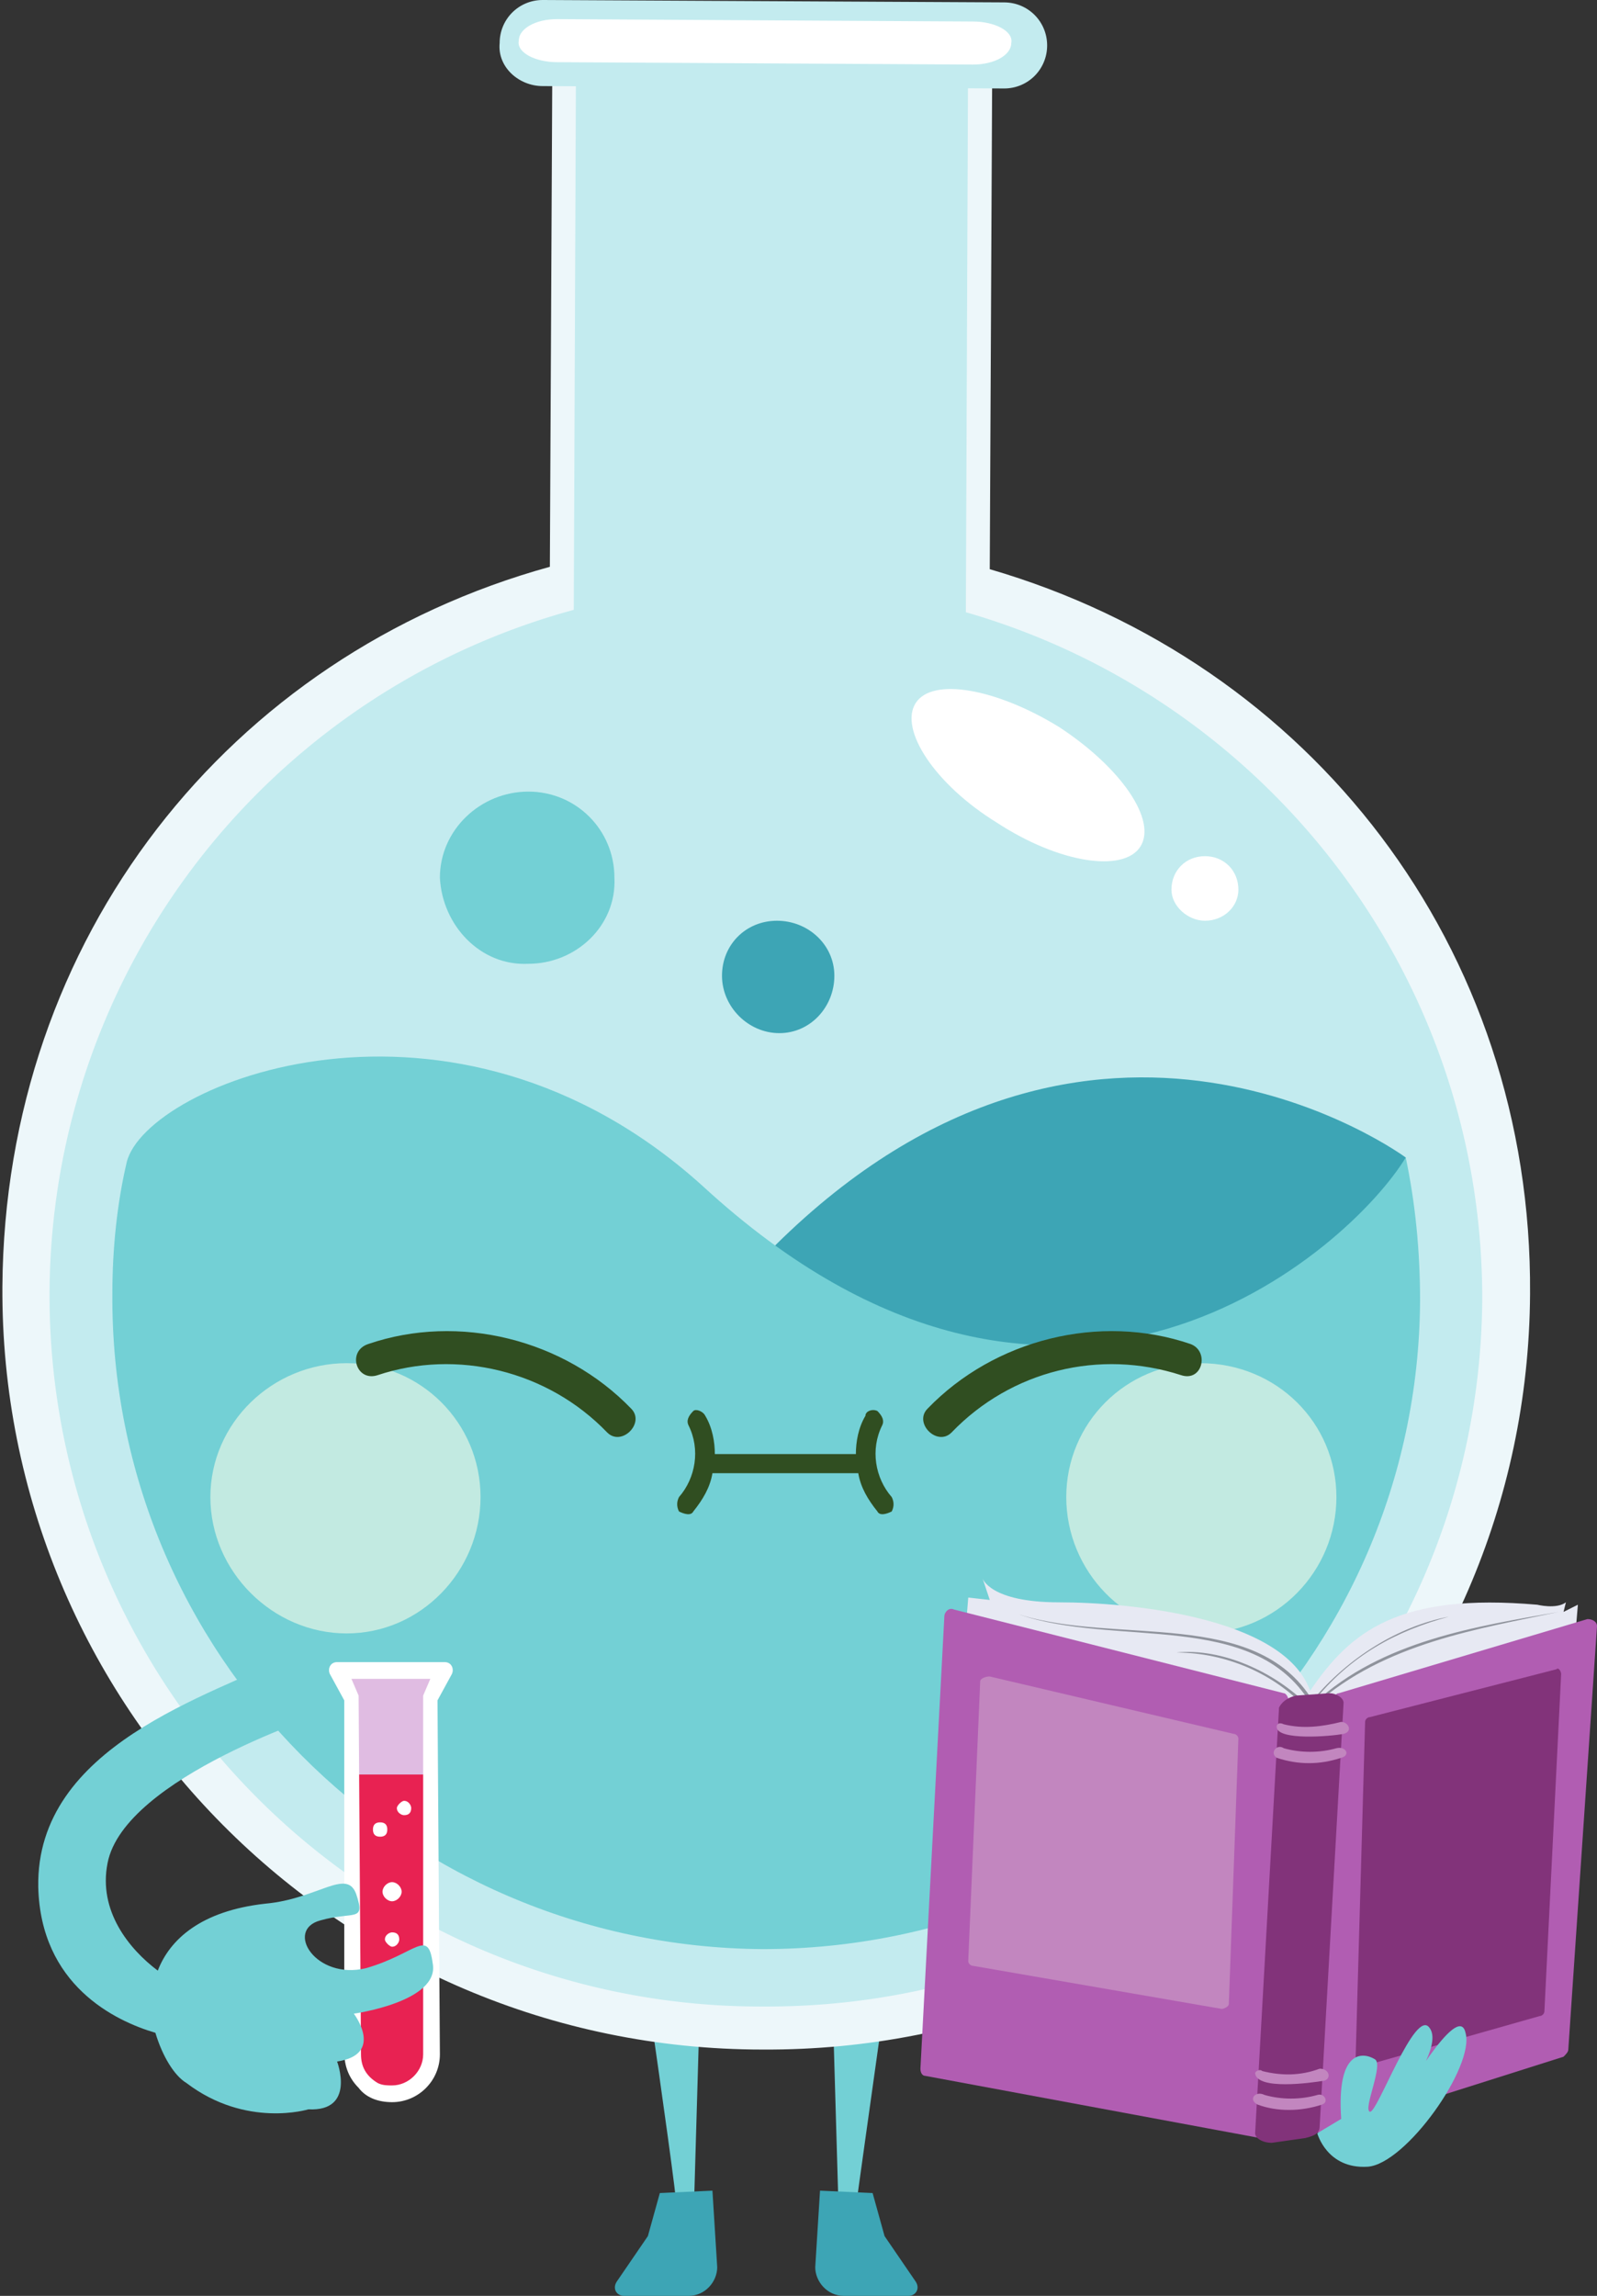 <svg xmlns="http://www.w3.org/2000/svg" width="668" height="960" fill="none"><rect width="100%" height="100%" fill="#333333" stroke="none"/><path d="M283 923c0-8-23-164-23-164l35 1-5 172-7-9z" fill="#73D0D5"/><path d="M298 916l-22 1-5 18-13 19c-2 3 0 6 3 6h27c7 0 12-6 12-12l-2-32z" fill="#3DA5B5"/><path d="M358 923c1-8 23-164 23-164l-35 1 5 172 7-9z" fill="#73D0D5"/><path d="M343 916l22 1 5 18 13 19c2 3 0 6-3 6h-27c-7 0-12-6-12-12l2-32z" fill="#3DA5B5"/><path d="M414 238l1-205H231l-1 204C96 274 2 392 1 538 0 713 142 857 319 857c176 1 320-140 321-316 1-145-92-264-226-303z" fill="#EDF7FA"/><path d="M404 256l1-248-164-1-1 248a297.2 297.2 0 0079 584c165 1 300-131 301-296 0-136-91-251-216-287" fill="#C3EBEF"/><path d="M588 484s-130-96-264 37c0 0 48 85 147 85 99 1 117-122 117-122z" fill="#3DA5B5"/><path d="M594 544c0-21-2-41-6-60-23 38-145 149-294 12-105-95-233-43-241-10-4 17-6 36-6 55-1 150 121 273 272 274 151 0 274-121 275-271z" fill="#73D0D5"/><path d="M420 37l-193-1c-10 0-19-8-18-18 0-10 8-18 18-18l193 1c10 0 18 8 18 18s-8 18-18 18z" fill="#C3EBEF"/><path d="M407 27l-174-1c-9 0-17-4-16-9 0-5 7-9 16-9l174 1c9 0 17 4 16 9 0 5-7 9-16 9zM417 344c26 17 53 21 60 10s-8-33-34-50c-26-16-53-21-60-10s8 34 34 50zM490 372c0 7 7 13 14 13 8 0 14-6 14-13 0-8-6-14-14-14s-14 6-14 14z" fill="#fff"/><path d="M201 626c0 31-25 57-56 57s-57-26-57-57 26-56 57-56 56 25 56 56zM559 626c0 31-25 57-57 57-31 0-56-26-56-57s25-56 56-56c32 0 57 25 57 56z" fill="#C2EAE1"/><path d="M373 626c-7-8-9-20-4-30 1-2 0-4-2-6-2-1-5 0-5 2-3 5-4 11-4 16h-59c0-5-1-11-4-16-1-2-4-3-5-2-2 2-3 4-2 6 5 10 3 22-4 30-1 2-1 4 0 6 2 1 5 2 6 0 4-5 7-10 8-16h61c1 6 4 11 8 16 1 2 4 1 6 0 1-2 1-4 0-6zM158 575c33-11 71-2 96 24 6 6 16-4 10-10-28-29-72-40-110-27-9 3-5 16 4 13M494 575c-34-11-71-2-96 24-6 6-16-4-10-10 28-29 72-40 110-27 8 3 5 16-4 13" fill="#304E21"/><path d="M349 408c0-13-11-23-24-23s-23 10-23 23 11 24 24 24 23-11 23-24z" fill="#3DA5B5"/><path d="M257 367c0-20-16-36-36-36s-37 16-37 36c1 20 17 37 37 36 20 0 37-16 36-36" fill="#73D0D5"/><path d="M405 668l9 1-3-9s3 10 32 10 94 6 105 37c17-25 37-41 95-36 0 0 8 2 12-1l-1 4 6-3-11 131-256 16 12-150" fill="#E7E9F3"/><path d="M548 714v-1 1zm-2 0c0 1-1 2-1 3-3 2-5 5-7 7 0 1 1 1 1 1 2-2 3-4 4-5h1c1-2 2-3 3-4l6 6c0 1 1 0 1-1l-6-6 1-1c0 1 0 1 1 2 0 1 2 0 1-1 0-1 0-1-1-2 29-26 69-32 102-39-34 6-74 12-102 38h-1c16-20 35-30 57-36-21 4-42 17-57 35-24-39-82-23-123-36 41 14 98-2 122 37 0 1-1 1-1 1-14-14-36-24-55-22 21 0 41 9 54 23" fill="#8F939C"/><path d="M527 894l-140-26c-1 0-2-1-2-3l10-189c0-2 2-4 4-3l138 35c1 0 2 2 2 3l-8 179c0 2-2 4-4 4" fill="#B15DB2"/><path d="M511 840l-104-18c-1 0-2-1-2-2l5-117c0-1 2-2 4-2l102 24c1 0 2 1 2 2l-4 111c0 1-2 2-3 2z" fill="#C286BF"/><path d="M553 892l101-32c1-1 2-2 2-3l12-177c0-2-2-3-4-3l-104 31c-1 0-2 1-2 3l-9 178c0 2 2 3 4 3" fill="#B15DB2"/><path d="M570 864l74-21c1 0 2-1 2-2l7-141c0-1-1-3-2-2l-78 20c-1 0-2 1-2 2l-4 142c0 2 1 3 3 2M525 892l10-178c1-2 3-4 7-5l14-1c3 0 6 2 6 4l-10 177c0 3-2 4-6 5l-14 2c-4 0-7-2-7-4" fill="#82337A"/><path d="M561 720c-8 2-16 3-24 1-2-1-3 0-3 1 0 6 23 4 28 3 4-1 2-5-1-5M559 731c-7 2-15 2-22 0-3-2-6 2-3 4 9 3 18 3 27 0 4-1 2-5-2-4zM552 865c-8 3-16 3-24 1-1-1-3 0-3 1 1 7 23 4 29 3 3-1 2-5-2-5M551 876c-7 2-15 2-22 0-4-2-7 2-3 4 8 3 18 3 27 0 3-1 1-5-2-4z" fill="#C286BF"/><path d="M561 886c-2-29 9-28 14-25 4 2-5 21-2 22s19-44 25-35c6 8-13 32-13 32s25-44 28-30c4 14-25 55-41 56-17 1-21-14-21-14l10-6z" fill="#73D0D5"/><path d="M180 710l6-12h-45l6 12v32h33v-32" fill="#E0BCE2"/><path d="M147 742v117c0 9 8 16 17 16s16-7 16-16V742h-33" fill="#E82252"/><path d="M164 879c-6 0-11-2-14-6-4-4-6-9-6-15V711l-6-11c-1-2 0-5 3-5h45c3 0 4 3 3 5l-6 11 1 148c0 11-9 20-20 20zm-17-177l3 7 1 150c0 5 2 9 7 12 2 1 4 1 6 1 7 0 13-6 13-13V709l3-7c1 0 0 0 0 0h-33" fill="#fff"/><path d="M162 765c0 2-1 3-3 3s-3-1-3-3 1-3 3-3 3 1 3 3zM172 756c0 2-1 3-3 3-1 0-3-1-3-3 0-1 2-3 3-3 2 0 3 2 3 3zM168 791c0 2-2 4-4 4s-4-2-4-4 2-4 4-4 4 2 4 4zM167 811c0 1-1 3-3 3-1 0-3-2-3-3 0-2 2-3 3-3 2 0 3 1 3 3z" fill="#fff"/><path d="M181 821c-2-15-7-4-28 2-21 5-34-16-19-20 14-4 19 1 15-11-4-11-16 2-38 4-27 3-40 15-45 28-12-9-25-25-21-45 7-36 92-63 92-63l-15-24c-34 17-107 38-106 97 1 41 32 56 49 61 3 10 8 18 13 21 25 19 51 11 51 11 20 1 12-20 12-20 20-3 7-20 7-20s36-5 33-21" fill="#73D0D5"/></svg>
